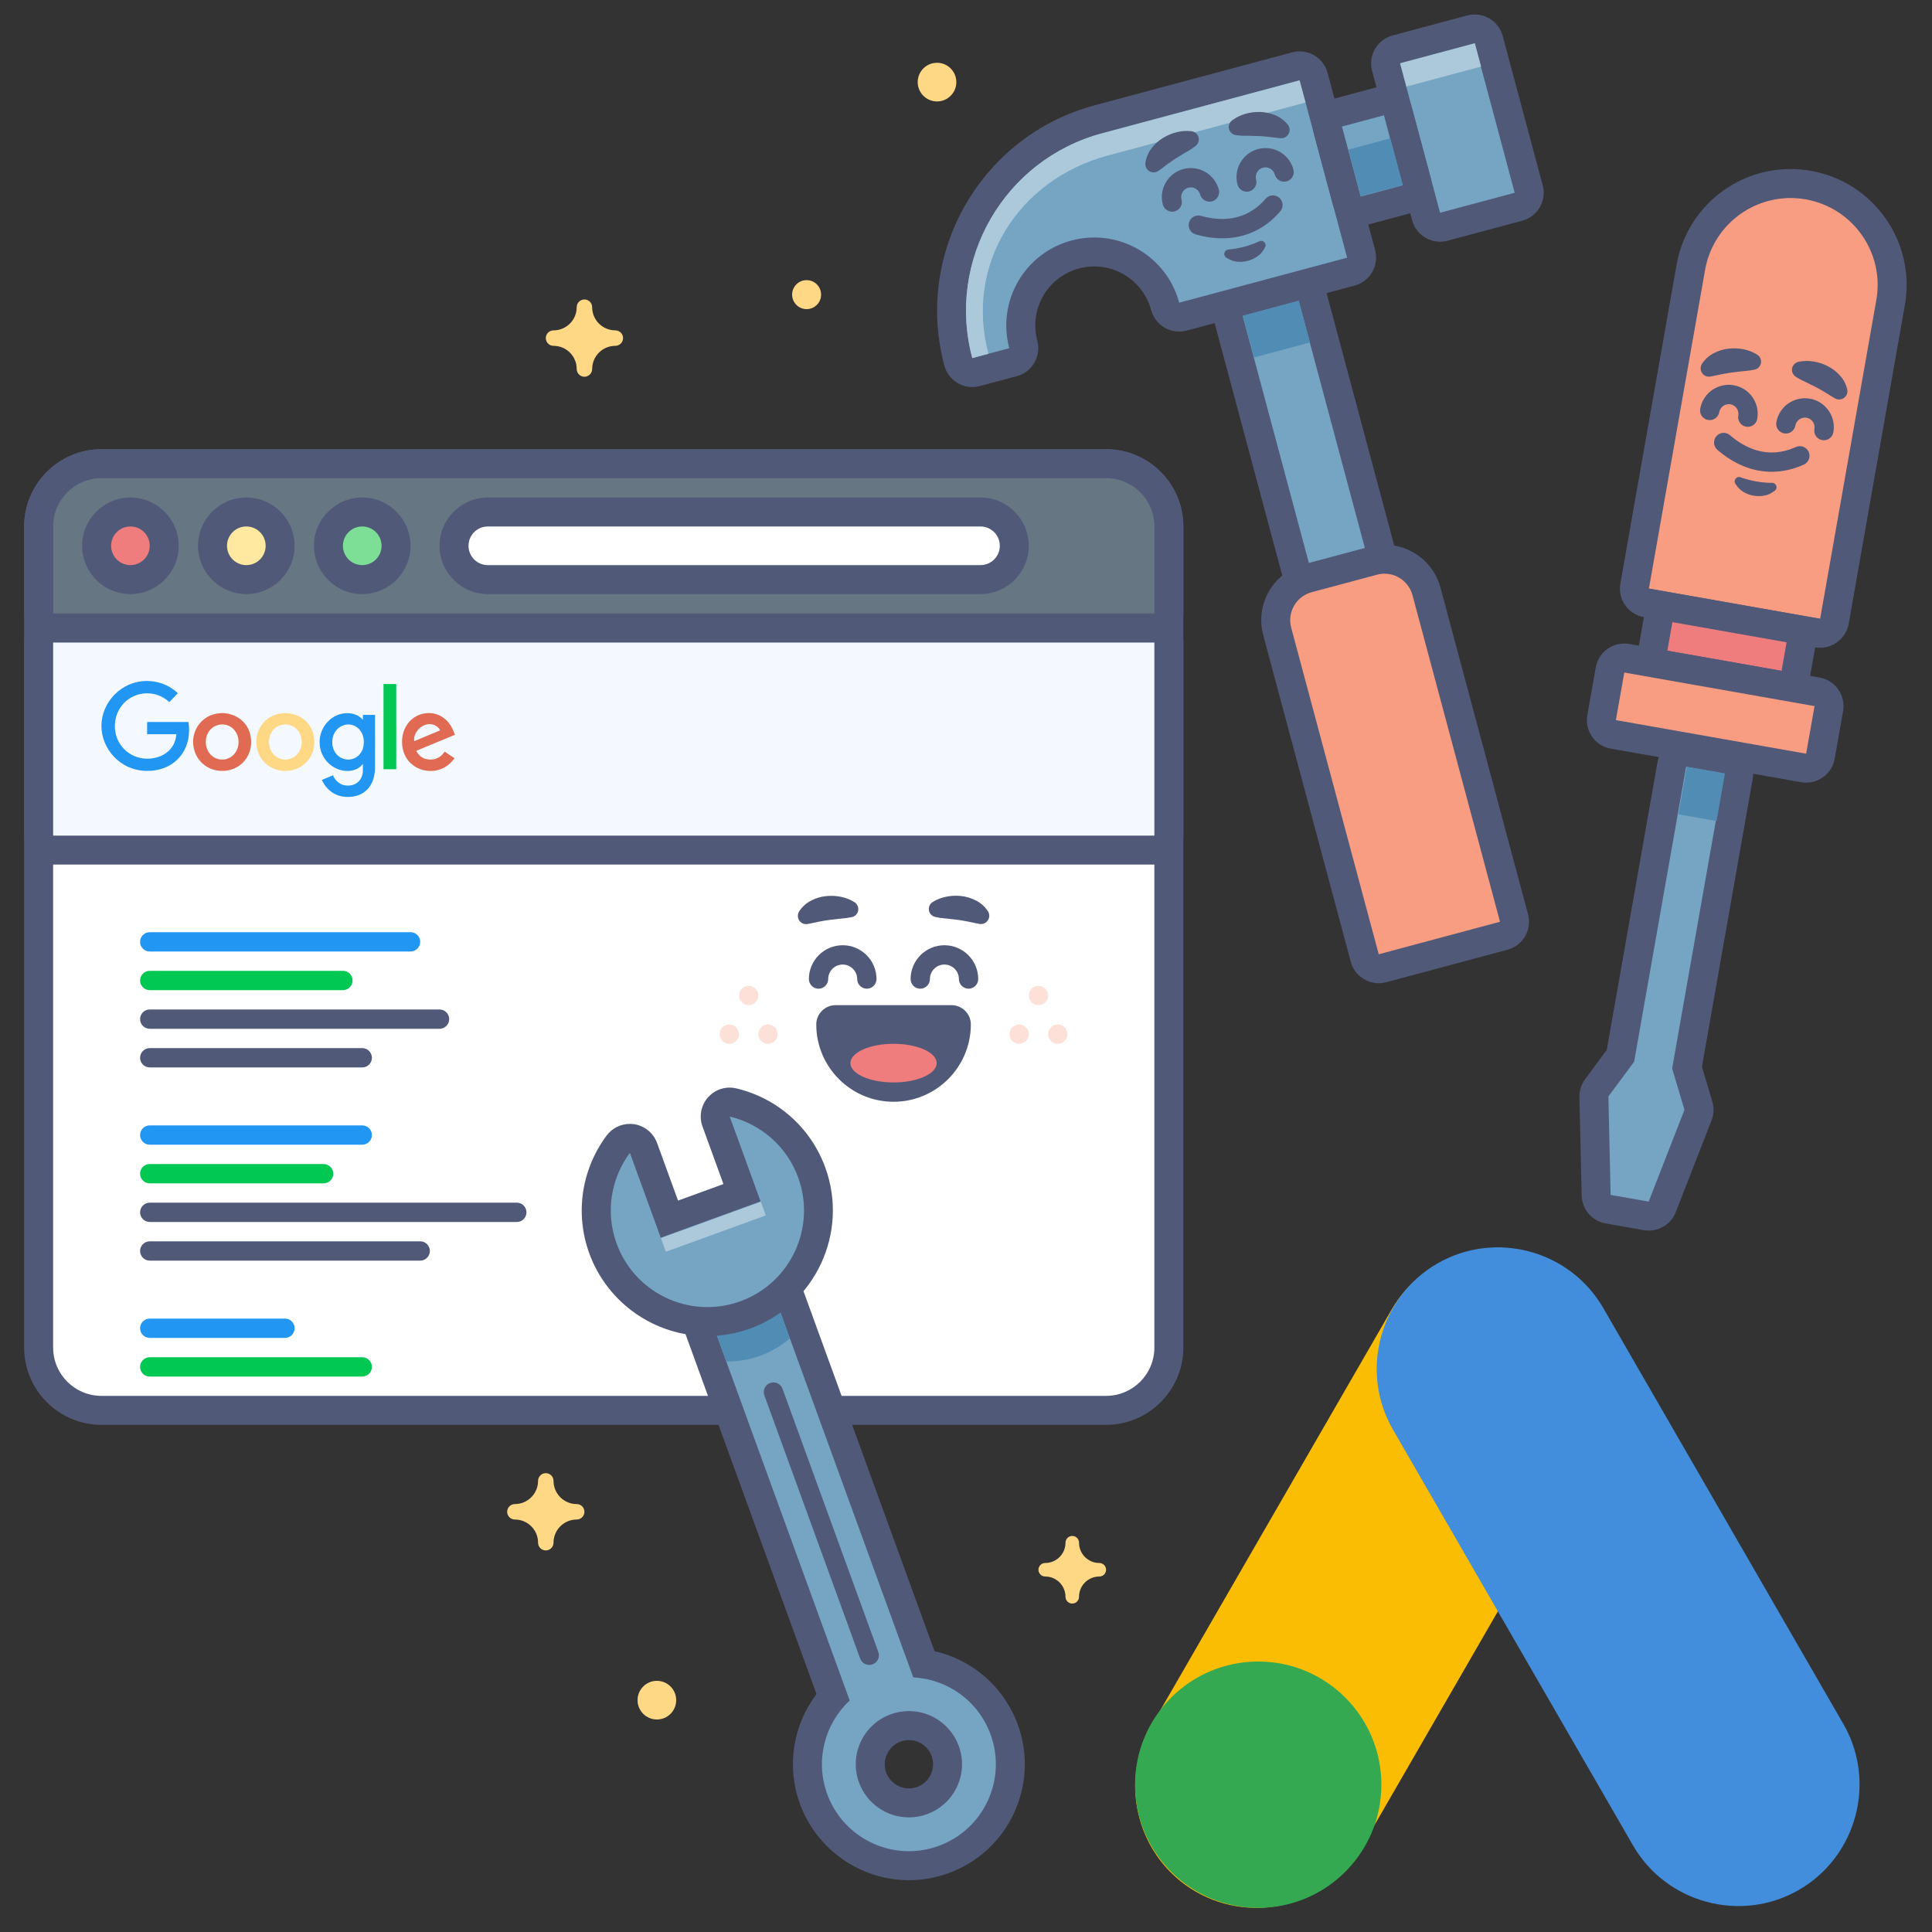 <?xml version="1.0" encoding="utf-8"?>
<!-- Generator: Adobe Illustrator 25.4.1, SVG Export Plug-In . SVG Version: 6.00 Build 0)  -->
<svg version="1.1" id="how-to-use-google-ads" xmlns="http://www.w3.org/2000/svg" xmlns:xlink="http://www.w3.org/1999/xlink"
	 x="0px" y="0px" viewBox="0 0 400 400" style="enable-background:new 0 0 400 400;" xml:space="preserve">
<rect x="0" y="0" width="400" height="400" fill="#333333" stroke="none"/>
<style type="text/css">
	.st0{fill:none;}
	.st1{fill:#FFFFFF;}
	.st2{fill:#515979;}
	.st3{fill:#F3F9FE;}
	.st4{fill:#667683;}
	.st5{fill:#EF7D7D;}
	.st6{fill:#FFE8A0;}
	.st7{fill:#7DDF96;}
	.st8{fill:#2196F3;}
	.st9{fill:#E06B52;}
	.st10{fill:#FFD886;}
	.st11{fill:#00C853;}
	.st12{fill:#FDE1D9;}
	.st13{fill:#FBBD04;}
	.st14{fill:#438EDC;}
	.st15{fill:#34A952;}
	.st16{fill:#75A5C3;}
	.st17{fill:#508CB4;}
	.st18{fill:#ACC9DB;}
	.st19{fill:#F89D81;}
</style>
<rect class="st0" width="400" height="400"/>
<path class="st1" d="M21,292c-7.17,0-13-5.83-13-13V109c0-7.17,5.83-13,13-13h208c7.17,0,13,5.83,13,13v170c0,7.17-5.83,13-13,13H21
	z"/>
<path class="st2" d="M229,99c5.52,0,10,4.48,10,10v170c0,5.52-4.48,10-10,10H21c-5.52,0-10-4.48-10-10V109c0-5.52,4.48-10,10-10H229
	 M229,93H21c-8.82,0-16,7.18-16,16v170c0,8.82,7.18,16,16,16h208c8.82,0,16-7.18,16-16V109C245,100.18,237.82,93,229,93L229,93z"/>
<path class="st3" d="M11,176c-1.66,0-3-1.34-3-3v-40c0-1.66,1.34-3,3-3h228c1.66,0,3,1.34,3,3v40c0,1.66-1.34,3-3,3H11z"/>
<path class="st2" d="M239,133v40H11v-40H239 M239,127H11c-3.31,0-6,2.69-6,6v40c0,3.31,2.69,6,6,6h228c3.31,0,6-2.69,6-6v-40
	C245,129.69,242.31,127,239,127L239,127z"/>
<path class="st4" d="M11,130c-1.66,0-3-1.34-3-3v-18c0-7.17,5.83-13,13-13h208c7.17,0,13,5.83,13,13v18c0,1.66-1.34,3-3,3H11z"/>
<path class="st2" d="M229,99c5.52,0,10,4.48,10,10v18H11v-18c0-5.52,4.48-10,10-10H229 M229,93H21c-8.82,0-16,7.18-16,16v18
	c0,3.31,2.69,6,6,6h228c3.31,0,6-2.69,6-6v-18C245,100.18,237.82,93,229,93L229,93z"/>
<path class="st1" d="M101,120c-3.86,0-7-3.14-7-7s3.14-7,7-7h102c3.86,0,7,3.14,7,7s-3.14,7-7,7H101z"/>
<path class="st2" d="M203,109c2.21,0,4,1.79,4,4s-1.79,4-4,4H101c-2.21,0-4-1.79-4-4s1.79-4,4-4H203 M203,103H101
	c-5.51,0-10,4.49-10,10s4.49,10,10,10h102c5.51,0,10-4.49,10-10S208.51,103,203,103L203,103z"/>
<circle class="st5" cx="27" cy="113" r="7"/>
<path class="st2" d="M27,109c2.21,0,4,1.79,4,4s-1.79,4-4,4s-4-1.79-4-4S24.79,109,27,109 M27,103c-5.51,0-10,4.49-10,10
	s4.49,10,10,10s10-4.49,10-10S32.51,103,27,103L27,103z"/>
<circle class="st6" cx="51" cy="113" r="7"/>
<path class="st2" d="M51,109c2.21,0,4,1.79,4,4s-1.79,4-4,4s-4-1.79-4-4S48.79,109,51,109 M51,103c-5.51,0-10,4.49-10,10
	s4.49,10,10,10s10-4.49,10-10S56.51,103,51,103L51,103z"/>
<circle class="st7" cx="75" cy="113" r="7"/>
<path class="st2" d="M75,109c2.21,0,4,1.79,4,4s-1.79,4-4,4s-4-1.79-4-4S72.79,109,75,109 M75,103c-5.51,0-10,4.49-10,10
	s4.49,10,10,10s10-4.49,10-10S80.51,103,75,103L75,103z"/>
<path class="st8" d="M39,149.48h-8.54v2.53h6.06c-0.3,3.55-3.26,5.07-6.05,5.07c-3.57,0-6.69-2.81-6.69-6.75
	c0-3.84,2.97-6.79,6.69-6.79c2.87,0,4.57,1.83,4.57,1.83l1.77-1.84c0,0-2.28-2.54-6.43-2.54c-5.29,0-9.38,4.46-9.38,9.29
	c0,4.73,3.85,9.33,9.52,9.33c4.98,0,8.63-3.41,8.63-8.46C39.15,150.09,39,149.48,39,149.48L39,149.48z"/>
<path class="st9" d="M52,153.65c0,3.46-2.69,5.96-5.96,5.96c-3.62,0-6.06-2.79-6.06-6.03c0-3.2,2.51-5.94,6.02-5.94
	C48.87,147.64,52,149.68,52,153.65z M46.03,149.99c-1.94,0-3.42,1.55-3.42,3.62c0,2.12,1.51,3.65,3.42,3.65
	c1.74,0,3.36-1.43,3.36-3.63C49.38,151.38,47.75,149.99,46.03,149.99L46.03,149.99z"/>
<path class="st10" d="M65.08,153.65c0,3.46-2.69,5.96-5.96,5.96c-3.62,0-6.06-2.79-6.06-6.03c0-3.2,2.51-5.94,6.02-5.94
	C61.96,147.64,65.08,149.68,65.08,153.65z M59.11,149.99c-1.94,0-3.42,1.55-3.42,3.62c0,2.12,1.51,3.65,3.42,3.65
	c1.74,0,3.36-1.43,3.36-3.63C62.47,151.38,60.84,149.99,59.11,149.99L59.11,149.99z"/>
<path class="st8" d="M71.91,147.65c1.4,0,2.46,0.54,3.23,1.37v-1.01h2.51v10.75c0,4.23-2.44,6.24-5.64,6.24
	c-2.92,0-4.57-1.8-5.38-3.52l2.3-0.96c0.32,0.77,1.24,2.13,3.06,2.13c1.89,0,3.15-1.24,3.15-3.3v-1.18
	c-0.67,0.78-1.58,1.45-3.28,1.45c-2.76,0-5.69-2.39-5.69-5.99C66.17,150.46,68.69,147.65,71.91,147.65L71.91,147.65z M72.14,149.99
	c-1.69,0-3.35,1.37-3.35,3.67c0,2.21,1.6,3.6,3.31,3.6c1.62,0,3.23-1.29,3.23-3.63C75.34,151.34,73.72,149.99,72.14,149.99
	L72.14,149.99z"/>
<path class="st9" d="M88.8,147.63c2.39,0,4.2,1.6,4.98,3.51l0.42,0.98l-8.02,3.33c0.48,0.89,1.25,1.81,2.94,1.81
	c1.5,0,2.4-0.81,2.93-1.65l2.07,1.38c-0.93,1.24-2.48,2.63-5.01,2.63c-3.03,0-5.87-2.24-5.87-6.01
	C83.22,150.05,85.77,147.63,88.8,147.63L88.8,147.63z M85.76,153.45l5.36-2.24c-0.33-0.7-1.12-1.28-2.21-1.28
	C87.18,149.93,85.53,151.72,85.76,153.45z"/>
<path class="st11" d="M79.4,159.26h2.64v-17.64H79.4V159.26z"/>
<path class="st8" d="M75,237H31c-1.1,0-2-0.9-2-2l0,0c0-1.1,0.9-2,2-2h44c1.1,0,2,0.9,2,2l0,0C77,236.1,76.1,237,75,237z"/>
<path class="st2" d="M107,253H31c-1.1,0-2-0.9-2-2l0,0c0-1.1,0.9-2,2-2h76c1.1,0,2,0.9,2,2l0,0C109,252.1,108.1,253,107,253z"/>
<path class="st2" d="M87,261H31c-1.1,0-2-0.9-2-2l0,0c0-1.1,0.9-2,2-2h56c1.1,0,2,0.9,2,2l0,0C89,260.1,88.1,261,87,261z"/>
<path class="st11" d="M67,245H31c-1.1,0-2-0.9-2-2l0,0c0-1.1,0.9-2,2-2h36c1.1,0,2,0.9,2,2l0,0C69,244.1,68.1,245,67,245z"/>
<path class="st8" d="M59,277H31c-1.1,0-2-0.9-2-2l0,0c0-1.1,0.9-2,2-2h28c1.1,0,2,0.9,2,2l0,0C61,276.1,60.1,277,59,277z"/>
<path class="st11" d="M75,285H31c-1.1,0-2-0.9-2-2l0,0c0-1.1,0.9-2,2-2h44c1.1,0,2,0.9,2,2l0,0C77,284.1,76.1,285,75,285z"/>
<path class="st8" d="M85,197H31c-1.1,0-2-0.9-2-2l0,0c0-1.1,0.9-2,2-2h54c1.1,0,2,0.9,2,2l0,0C87,196.1,86.1,197,85,197z"/>
<path class="st2" d="M91,213H31c-1.1,0-2-0.9-2-2l0,0c0-1.1,0.9-2,2-2h60c1.1,0,2,0.9,2,2l0,0C93,212.1,92.1,213,91,213z"/>
<path class="st2" d="M75,221H31c-1.1,0-2-0.9-2-2l0,0c0-1.1,0.9-2,2-2h44c1.1,0,2,0.9,2,2l0,0C77,220.1,76.1,221,75,221z"/>
<path class="st11" d="M71,205H31c-1.1,0-2-0.9-2-2l0,0c0-1.1,0.9-2,2-2h40c1.1,0,2,0.9,2,2l0,0C73,204.1,72.1,205,71,205z"/>
<path class="st2" d="M200.53,204.7c-1.1,0-2-0.9-2-2c0-1.65-1.35-3-3-3s-3,1.35-3,3c0,1.1-0.9,2-2,2s-2-0.9-2-2c0-3.86,3.14-7,7-7
	s7,3.14,7,7C202.53,203.8,201.63,204.7,200.53,204.7z"/>
<path class="st2" d="M193.09,186.76c0.97-0.61,1.86-0.91,2.88-1.12c0.99-0.21,2.03-0.24,3.08-0.12c1.04,0.11,2.1,0.44,3.07,0.95
	c0.97,0.5,1.83,1.28,2.42,2.19c0.52,0.8,0.29,1.86-0.51,2.38c-0.38,0.24-0.81,0.32-1.22,0.25l-0.4-0.07
	c-0.78-0.13-1.39-0.32-2.04-0.43c-0.65-0.1-1.27-0.25-1.96-0.33l-2.11-0.25c-0.72-0.08-1.55-0.12-2.25-0.28l-0.42-0.09
	c-0.92-0.2-1.5-1.11-1.29-2.02C192.44,187.37,192.72,186.99,193.09,186.76z"/>
<path class="st2" d="M179.47,204.7c-1.1,0-2-0.9-2-2c0-1.65-1.35-3-3-3s-3,1.35-3,3c0,1.1-0.9,2-2,2s-2-0.9-2-2c0-3.86,3.14-7,7-7
	s7,3.14,7,7C181.47,203.8,180.58,204.7,179.47,204.7z"/>
<path class="st2" d="M175.94,189.95c-0.7,0.15-1.53,0.2-2.25,0.28l-2.11,0.25c-0.68,0.08-1.3,0.22-1.96,0.33
	c-0.65,0.11-1.26,0.3-2.04,0.43l-0.39,0.07c-0.94,0.16-1.83-0.47-1.98-1.41c-0.07-0.44,0.03-0.88,0.25-1.22
	c0.59-0.92,1.45-1.69,2.42-2.19c0.96-0.52,2.02-0.84,3.07-0.95c1.04-0.12,2.08-0.08,3.08,0.12c1.01,0.21,1.9,0.51,2.88,1.12
	c0.79,0.5,1.03,1.55,0.54,2.34c-0.25,0.4-0.64,0.66-1.07,0.76L175.94,189.95z"/>
<path class="st2" d="M197,208.11h-24c-2.21,0-4,1.79-4,4c0,8.82,7.18,16,16,16c8.77,0,15.91-7.09,16-15.84c0-0.05,0-0.11,0-0.16
	C201,209.9,199.21,208.11,197,208.11z"/>
<ellipse class="st5" cx="185" cy="220.11" rx="8.93" ry="4"/>
<circle class="st12" cx="211" cy="214.11" r="2"/>
<circle class="st12" cx="219" cy="214.11" r="2"/>
<circle class="st12" cx="215" cy="206.11" r="2"/>
<circle class="st12" cx="151" cy="214.11" r="2"/>
<circle class="st12" cx="159" cy="214.11" r="2"/>
<circle class="st12" cx="155" cy="206.11" r="2"/>
<path class="st13" d="M247.58,391.65L247.58,391.65c-11.98-6.92-16.12-22.37-9.2-34.35l49.72-86.13
	c6.92-11.98,22.37-16.12,34.35-9.2l0,0c11.98,6.92,16.12,22.37,9.2,34.35l-49.72,86.13C275.02,394.42,259.57,398.57,247.58,391.65z"
	/>
<path class="st14" d="M372.45,391.28L372.45,391.28c-11.98,6.92-27.43,2.77-34.35-9.2l-49.72-86.13
	c-6.92-11.98-2.77-27.43,9.2-34.35l0,0c11.98-6.92,27.43-2.77,34.35,9.2l49.72,86.13C388.57,368.9,384.42,384.37,372.45,391.28z"/>
<circle class="st15" cx="260.5" cy="369.5" r="25.5"/>
<path class="st16" d="M272.54,125.35c-0.52,0-1.04-0.14-1.5-0.4c-0.69-0.4-1.19-1.05-1.4-1.82l-15.27-56.99
	c-0.43-1.6,0.52-3.25,2.12-3.67l11.59-3.11c0.25-0.07,0.52-0.1,0.78-0.1c0.52,0,1.04,0.14,1.5,0.4c0.69,0.4,1.19,1.05,1.4,1.82
	l15.27,56.99c0.21,0.77,0.1,1.59-0.3,2.28c-0.4,0.69-1.05,1.19-1.82,1.4l-11.59,3.11C273.06,125.31,272.8,125.35,272.54,125.35z"/>
<path class="st2" d="M268.86,62.25l15.27,56.99l-11.59,3.11l-15.27-56.99L268.86,62.25 M268.86,56.25c-0.52,0-1.04,0.07-1.55,0.2
	l-11.59,3.11c-3.2,0.86-5.1,4.15-4.24,7.35l15.27,56.99c0.41,1.54,1.42,2.85,2.8,3.64c0.92,0.53,1.96,0.8,3,0.8
	c0.52,0,1.04-0.07,1.55-0.2l11.59-3.11c3.2-0.86,5.1-4.15,4.24-7.35L274.66,60.7c-0.41-1.54-1.42-2.85-2.8-3.64
	C270.94,56.52,269.91,56.25,268.86,56.25L268.86,56.25z"/>
<rect x="258.23" y="63.65" transform="matrix(0.966 -0.259 0.259 0.966 -8.635 70.71)" class="st17" width="12" height="9"/>
<path class="st16" d="M201.3,77.14c-0.52,0-1.04-0.14-1.5-0.4c-0.69-0.4-1.19-1.05-1.4-1.82c-2.83-10.58-1.38-21.63,4.1-31.11
	c5.48-9.48,14.32-16.27,24.9-19.1l40.89-10.96c0.25-0.07,0.52-0.1,0.78-0.1c0.52,0,1.04,0.14,1.5,0.4c0.69,0.4,1.19,1.05,1.4,1.82
	l9.83,36.71c0.21,0.77,0.1,1.59-0.3,2.28c-0.4,0.69-1.05,1.19-1.82,1.4l-34.77,9.32c-0.25,0.07-0.52,0.1-0.78,0.1
	c-0.52,0-1.04-0.14-1.5-0.4c-0.69-0.4-1.19-1.05-1.4-1.82c-1.78-6.64-7.82-11.28-14.68-11.28c-1.33,0-2.65,0.18-3.95,0.52
	c-8.1,2.17-12.92,10.53-10.75,18.63c0.43,1.6-0.52,3.25-2.12,3.67l-7.65,2.05C201.83,77.11,201.56,77.14,201.3,77.14z"/>
<path class="st2" d="M269.07,16.64l9.84,36.71l-34.77,9.32c-2.18-8.14-9.54-13.5-17.58-13.5c-1.56,0-3.15,0.2-4.72,0.62
	c-9.71,2.6-15.48,12.59-12.88,22.3l-7.65,2.05l0,0c-5.43-20.27,6.6-41.11,26.87-46.54L269.07,16.64 M269.07,10.64
	c-0.52,0-1.04,0.07-1.55,0.2l-40.89,10.96c-23.43,6.28-37.39,30.45-31.11,53.89c0.72,2.68,3.14,4.45,5.79,4.45
	c0.51,0,1.04-0.07,1.56-0.21l7.65-2.05c1.54-0.41,2.85-1.42,3.64-2.8c0.8-1.38,1.01-3.02,0.6-4.55c-0.84-3.15-0.41-6.44,1.22-9.26
	c1.63-2.82,4.26-4.84,7.41-5.69c1.04-0.28,2.11-0.42,3.17-0.42c5.51,0,10.35,3.72,11.78,9.05c0.41,1.54,1.42,2.85,2.8,3.64
	c0.92,0.53,1.96,0.8,3,0.8c0.52,0,1.04-0.07,1.55-0.2l34.77-9.32c1.54-0.41,2.85-1.42,3.64-2.8c0.8-1.38,1.01-3.02,0.6-4.55
	l-9.84-36.71c-0.41-1.54-1.42-2.85-2.8-3.64C271.15,10.92,270.11,10.64,269.07,10.64L269.07,10.64z"/>
<path class="st18" d="M229.4,32.19l40.89-10.96l-1.23-4.59L228.17,27.6c-20.27,5.43-32.3,26.27-26.87,46.54l0,0l3.35-0.9
	C199.74,54.89,210.69,37.2,229.4,32.19z"/>
<path class="st19" d="M285.45,200.57c-1.32,0-2.54-0.88-2.9-2.22l-18.12-67.61c-1.28-4.79,1.57-9.74,6.36-11.02l13.52-3.62
	c0.76-0.2,1.55-0.31,2.33-0.31c4.06,0,7.64,2.74,8.69,6.67l18.12,67.61c0.21,0.77,0.1,1.59-0.3,2.28c-0.4,0.69-1.05,1.19-1.82,1.4
	l-25.11,6.73C285.97,200.54,285.71,200.57,285.45,200.57z"/>
<path class="st2" d="M286.65,118.78c2.65,0,5.07,1.77,5.79,4.45l18.12,67.61l-25.11,6.73l-18.12-67.61
	c-0.86-3.2,1.04-6.49,4.24-7.35l13.52-3.62C285.62,118.84,286.14,118.78,286.65,118.78 M286.66,112.78
	C286.66,112.78,286.65,112.78,286.66,112.78c-1.05,0-2.09,0.14-3.11,0.41l-13.52,3.62c-3.1,0.83-5.68,2.82-7.29,5.59
	c-1.6,2.78-2.03,6.01-1.2,9.11l18.12,67.61c0.41,1.54,1.42,2.85,2.8,3.64c0.92,0.53,1.96,0.8,3,0.8c0.52,0,1.04-0.07,1.55-0.2
	l25.11-6.73c3.2-0.86,5.1-4.15,4.24-7.35l-18.12-67.61C296.84,116.43,292.07,112.78,286.66,112.78L286.66,112.78z"/>
<path class="st16" d="M298.15,47.05c-1.32,0-2.54-0.88-2.9-2.22l-8.28-30.91c-0.21-0.77-0.1-1.59,0.3-2.28
	c0.4-0.69,1.05-1.19,1.82-1.4l15.46-4.14c0.26-0.07,0.52-0.1,0.78-0.1c1.32,0,2.54,0.88,2.9,2.22l8.28,30.91
	c0.21,0.77,0.1,1.59-0.3,2.28c-0.4,0.69-1.05,1.19-1.82,1.4l-15.46,4.14C298.67,47.02,298.4,47.05,298.15,47.05z"/>
<path class="st2" d="M305.32,9l8.28,30.91l-15.45,4.14l-8.28-30.91L305.32,9 M305.32,3c-0.52,0-1.04,0.07-1.55,0.2l-15.45,4.14
	c-3.2,0.86-5.1,4.15-4.24,7.35l8.28,30.91c0.41,1.54,1.42,2.85,2.8,3.64c0.92,0.53,1.96,0.8,3,0.8c0.52,0,1.04-0.07,1.55-0.2
	l15.45-4.14c1.54-0.41,2.85-1.42,3.64-2.8c0.8-1.38,1.01-3.02,0.6-4.55l-8.28-30.91c-0.41-1.54-1.42-2.85-2.8-3.64
	C307.4,3.27,306.37,3,305.32,3L305.32,3z"/>
<rect x="290.24" y="10.99" transform="matrix(0.966 -0.259 0.259 0.966 6.672 77.651)" class="st18" width="16" height="5"/>
<path class="st16" d="M281.72,43.69c-1.32,0-2.54-0.88-2.9-2.22l-3.88-14.49c-0.21-0.77-0.1-1.59,0.3-2.28
	c0.4-0.69,1.05-1.19,1.82-1.4l8.69-2.33c0.26-0.07,0.52-0.1,0.78-0.1c1.32,0,2.54,0.88,2.9,2.22l3.88,14.49
	c0.21,0.77,0.1,1.59-0.3,2.28c-0.4,0.69-1.05,1.19-1.82,1.4l-8.69,2.33C282.24,43.66,281.97,43.69,281.72,43.69z"/>
<path class="st2" d="M286.53,23.87l3.88,14.49l-8.69,2.33l-3.88-14.49L286.53,23.87 M286.53,17.87c-0.51,0-1.04,0.07-1.56,0.21
	l-8.69,2.33c-1.54,0.41-2.85,1.42-3.64,2.8c-0.8,1.38-1.01,3.02-0.6,4.55l3.88,14.49c0.72,2.68,3.14,4.45,5.79,4.45
	c0.51,0,1.04-0.07,1.56-0.21l8.69-2.33c1.54-0.41,2.85-1.42,3.64-2.8c0.8-1.38,1.01-3.02,0.6-4.55l-3.88-14.49
	C291.61,19.64,289.18,17.87,286.53,17.87L286.53,17.87z"/>
<rect x="280.27" y="29.69" transform="matrix(0.966 -0.259 0.259 0.966 0.724 74.887)" class="st17" width="9" height="10"/>
<path class="st2" d="M258.14,39.69c-0.88,0-1.69-0.59-1.93-1.48c-0.86-3.2,1.05-6.49,4.24-7.35c1.55-0.41,3.17-0.2,4.55,0.6
	c1.39,0.8,2.38,2.1,2.79,3.64c0.29,1.07-0.35,2.16-1.41,2.45c-1.07,0.28-2.16-0.35-2.45-1.42c-0.14-0.52-0.47-0.95-0.93-1.21
	c-0.46-0.27-1-0.34-1.52-0.2c-1.07,0.29-1.7,1.38-1.42,2.45c0.29,1.07-0.35,2.16-1.41,2.45C258.48,39.67,258.31,39.69,258.14,39.69z
	"/>
<path class="st2" d="M242.68,43.83c-0.88,0-1.69-0.59-1.93-1.48c-0.42-1.55-0.2-3.17,0.6-4.55c0.8-1.39,2.1-2.38,3.64-2.8
	c3.19-0.86,6.49,1.05,7.35,4.24c0.29,1.07-0.35,2.16-1.41,2.45c-1.06,0.29-2.16-0.35-2.45-1.41c-0.29-1.07-1.38-1.7-2.45-1.42
	c-0.52,0.14-0.95,0.47-1.21,0.93c-0.27,0.46-0.34,1-0.2,1.52c0.29,1.07-0.35,2.16-1.41,2.45C243.03,43.81,242.85,43.83,242.68,43.83
	z"/>
<path class="st2" d="M255.07,24.94c0.92-0.69,1.78-1.07,2.77-1.37c0.97-0.29,2-0.41,3.05-0.39c1.05,0.02,2.13,0.25,3.14,0.68
	c1.01,0.41,1.93,1.11,2.61,1.97c0.59,0.75,0.45,1.83-0.3,2.42c-0.35,0.28-0.78,0.39-1.19,0.36l-0.4-0.03
	c-0.79-0.06-1.41-0.19-2.07-0.25c-0.66-0.05-1.29-0.14-1.98-0.16l-2.13-0.06c-0.72-0.01-1.55,0.01-2.26-0.08l-0.43-0.06
	c-0.93-0.12-1.59-0.97-1.47-1.9C254.47,25.61,254.72,25.21,255.07,24.94z"/>
<path class="st2" d="M247.18,30.48c-0.57,0.44-1.3,0.83-1.92,1.2l-1.81,1.11c-0.58,0.36-1.09,0.75-1.63,1.12
	c-0.54,0.38-1.02,0.8-1.67,1.25l-0.33,0.23c-0.78,0.54-1.85,0.34-2.39-0.44c-0.25-0.37-0.34-0.81-0.29-1.22
	c0.15-1.08,0.6-2.15,1.27-3.01c0.65-0.88,1.48-1.62,2.38-2.16c0.9-0.55,1.85-0.96,2.84-1.19c1-0.24,1.94-0.34,3.08-0.2
	c0.93,0.12,1.59,0.96,1.48,1.9c-0.06,0.47-0.3,0.87-0.65,1.14L247.18,30.48z"/>
<path class="st2" d="M253.05,49.34c-1.76,0-3.59-0.27-5.49-0.8c-1.06-0.3-1.68-1.41-1.38-2.47s1.4-1.68,2.47-1.38
	c3.8,1.08,9.2,1.34,13.38-3.54c0.72-0.84,1.98-0.94,2.82-0.22c0.84,0.72,0.94,1.98,0.22,2.82
	C261.92,47.44,257.76,49.34,253.05,49.34z"/>
<path class="st2" d="M254.3,51.67c2.23-0.21,4.42-0.78,6.43-1.72c0.45-0.21,0.99-0.02,1.21,0.44c0.13,0.28,0.11,0.6-0.04,0.85
	l-0.32,0.53c-0.38,0.64-0.89,1.08-1.44,1.44c-0.55,0.37-1.15,0.6-1.77,0.79c-0.63,0.15-1.26,0.25-1.92,0.2
	c-0.65-0.03-1.31-0.16-1.96-0.52l-0.54-0.3c-0.44-0.24-0.6-0.79-0.36-1.23C253.74,51.87,254.01,51.7,254.3,51.67z"/>
<path class="st16" d="M341.35,251.78c-0.17,0-0.35-0.01-0.52-0.05l-7.88-1.39c-1.41-0.25-2.45-1.46-2.48-2.89L330,227.07
	c-0.02-0.67,0.19-1.32,0.59-1.86l4.91-6.62l10.64-60.36c0.14-0.78,0.58-1.48,1.23-1.94c0.51-0.36,1.11-0.54,1.72-0.54
	c0.17,0,0.35,0.02,0.52,0.05l7.88,1.39c1.63,0.29,2.72,1.84,2.43,3.48l-10.64,60.36l2.35,7.89c0.19,0.64,0.16,1.32-0.08,1.95
	l-7.41,19C343.68,251.04,342.56,251.78,341.35,251.78z"/>
<path class="st2" d="M349.09,158.76l7.88,1.39l-10.77,61.06l2.55,8.57l-7.41,19l-7.88-1.39L333,227l5.33-7.18L349.09,158.76
	 M349.09,152.76c-1.22,0-2.43,0.37-3.44,1.09c-1.3,0.91-2.19,2.31-2.47,3.87l-10.52,59.66l-4.48,6.05
	c-0.79,1.07-1.21,2.38-1.18,3.71l0.47,20.39c0.07,2.86,2.14,5.28,4.96,5.77l7.88,1.39c0.35,0.06,0.7,0.09,1.05,0.09
	c2.43,0,4.68-1.49,5.59-3.82l7.41-19c0.48-1.24,0.54-2.61,0.16-3.89l-2.15-7.22l10.52-59.66c0.58-3.26-1.6-6.38-4.87-6.95
	l-7.88-1.39C349.79,152.79,349.44,152.76,349.09,152.76L349.09,152.76z"/>
<path class="st19" d="M376.84,131.11c-0.17,0-0.35-0.02-0.52-0.05l-35.45-6.25c-0.78-0.14-1.48-0.58-1.94-1.23
	c-0.46-0.65-0.64-1.46-0.5-2.24l11.63-65.98C351.84,45.3,360.53,38,370.72,38c1.22,0,2.46,0.11,3.67,0.32
	c11.4,2.01,19.04,12.92,17.04,24.33l-11.63,65.98C379.54,130.09,378.27,131.11,376.84,131.11z"/>
<path class="st2" d="M370.72,41c1.04,0,2.09,0.09,3.15,0.28l0,0c9.79,1.73,16.33,11.06,14.6,20.85l-11.63,65.98l-35.45-6.25
	l11.63-65.98C354.56,47.14,362.15,41,370.72,41 M370.73,35C370.73,35,370.72,35,370.73,35c-11.66,0-21.59,8.34-23.62,19.84
	l-11.63,65.98c-0.58,3.26,1.6,6.38,4.87,6.95l35.45,6.25c0.35,0.06,0.7,0.09,1.04,0.09c1.22,0,2.43-0.37,3.44-1.09
	c1.3-0.91,2.19-2.31,2.47-3.87l11.63-65.98c1.11-6.31-0.3-12.68-3.98-17.93c-3.68-5.25-9.18-8.76-15.49-9.87
	C373.53,35.12,372.12,35,370.73,35L370.73,35z"/>
<path class="st2" d="M377.62,91.15c-0.12,0-0.23-0.01-0.35-0.03c-1.09-0.19-1.81-1.23-1.62-2.32c0.09-0.53-0.02-1.06-0.33-1.49
	c-0.31-0.44-0.77-0.73-1.29-0.82c-1.08-0.19-2.12,0.54-2.32,1.62c-0.19,1.09-1.22,1.81-2.32,1.62c-1.09-0.19-1.81-1.23-1.62-2.32
	c0.58-3.26,3.7-5.44,6.95-4.87c1.58,0.28,2.95,1.15,3.87,2.47c0.92,1.31,1.27,2.91,0.99,4.48
	C379.41,90.47,378.57,91.15,377.62,91.15z"/>
<path class="st2" d="M361.86,88.37c-0.12,0-0.23-0.01-0.35-0.03c-1.09-0.19-1.81-1.23-1.62-2.32c0.09-0.53-0.02-1.06-0.33-1.49
	c-0.31-0.44-0.77-0.73-1.29-0.82c-1.08-0.19-2.12,0.54-2.32,1.62c-0.19,1.09-1.22,1.81-2.32,1.62c-1.09-0.19-1.81-1.23-1.62-2.32
	c0.57-3.26,3.69-5.44,6.95-4.87c1.58,0.28,2.95,1.15,3.87,2.47c0.92,1.31,1.27,2.91,0.99,4.48
	C363.66,87.69,362.81,88.37,361.86,88.37z"/>
<path class="st2" d="M372.34,74.91c1.12-0.24,2.06-0.22,3.09-0.07c1,0.15,1.99,0.47,2.93,0.94c0.94,0.46,1.83,1.13,2.56,1.94
	c0.75,0.8,1.28,1.82,1.53,2.89c0.21,0.93-0.36,1.85-1.29,2.06c-0.44,0.1-0.87,0.03-1.23-0.18l-0.35-0.2
	c-0.69-0.39-1.2-0.77-1.77-1.1c-0.58-0.32-1.11-0.67-1.73-0.98l-1.9-0.95c-0.65-0.32-1.41-0.64-2.02-1.03l-0.37-0.23
	c-0.79-0.5-1.03-1.55-0.52-2.34C371.51,75.27,371.91,75.01,372.34,74.91z"/>
<path class="st2" d="M362.85,76.6c-0.7,0.15-1.53,0.2-2.25,0.28l-2.11,0.25c-0.68,0.08-1.31,0.22-1.96,0.33
	c-0.65,0.11-1.26,0.3-2.04,0.43l-0.39,0.07c-0.94,0.16-1.83-0.47-1.98-1.41c-0.07-0.44,0.03-0.87,0.25-1.22
	c0.59-0.92,1.45-1.69,2.42-2.19c0.96-0.52,2.02-0.84,3.07-0.95c1.05-0.12,2.08-0.08,3.08,0.12c1.01,0.21,1.9,0.51,2.88,1.12
	c0.79,0.5,1.03,1.55,0.54,2.34c-0.25,0.4-0.64,0.66-1.07,0.76L362.85,76.6z"/>
<path class="st2" d="M366.81,97.68c-3.91,0-7.76-1.53-11.25-4.55c-0.83-0.72-0.93-1.99-0.2-2.82c0.72-0.84,1.98-0.93,2.82-0.2
	c2.99,2.58,7.77,5.1,13.63,2.44c1.01-0.46,2.19-0.01,2.65,0.99c0.46,1.01,0.01,2.19-0.99,2.65
	C371.26,97.18,369.03,97.68,366.81,97.68z"/>
<path class="st2" d="M360.34,98.81c2.11,0.75,4.33,1.16,6.56,1.16c0.5,0,0.91,0.41,0.91,0.91c0,0.31-0.16,0.59-0.4,0.75l-0.51,0.34
	c-0.62,0.41-1.27,0.6-1.91,0.69c-0.65,0.1-1.3,0.06-1.93-0.03c-0.63-0.13-1.25-0.31-1.82-0.63c-0.58-0.3-1.12-0.7-1.56-1.3
	l-0.36-0.5c-0.3-0.4-0.21-0.97,0.2-1.27C359.75,98.75,360.07,98.72,360.34,98.81z"/>
<rect x="351.55" y="118.85" transform="matrix(0.174 -0.985 0.985 0.174 163.644 462.721)" class="st5" width="12" height="30"/>
<path class="st2" d="M346.25,128.81l23.64,4.17l-1.04,5.91l-23.64-4.17L346.25,128.81 M341.39,121.86l-1.04,5.91l-1.04,5.91
	l-1.04,5.91l5.91,1.04l23.64,4.17l5.91,1.04l1.04-5.91l1.04-5.91l1.04-5.91l-5.91-1.04l-23.64-4.17L341.39,121.86L341.39,121.86z"/>
<path class="st19" d="M373.95,159.03c-0.17,0-0.35-0.02-0.52-0.05l-39.39-6.95c-0.78-0.14-1.48-0.58-1.94-1.23
	c-0.46-0.65-0.63-1.46-0.5-2.24l1.74-9.85c0.26-1.46,1.52-2.48,2.95-2.48c0.17,0,0.35,0.02,0.52,0.05l39.39,6.95
	c1.63,0.29,2.72,1.84,2.43,3.48l-1.74,9.85c-0.14,0.78-0.58,1.48-1.23,1.94C375.16,158.85,374.56,159.03,373.95,159.03z"/>
<path class="st2" d="M336.29,139.24l39.39,6.95l-1.74,9.85l-39.39-6.95L336.29,139.24 M336.28,133.24c-2.86,0-5.39,2.05-5.9,4.96
	l-1.74,9.85c-0.58,3.26,1.6,6.38,4.87,6.95l39.39,6.95c0.35,0.06,0.7,0.09,1.05,0.09c2.86,0,5.39-2.05,5.9-4.96l1.74-9.85
	c0.58-3.26-1.6-6.38-4.87-6.95l-39.39-6.95C336.98,133.27,336.63,133.24,336.28,133.24L336.28,133.24z"/>
<rect x="347.17" y="160.38" transform="matrix(0.174 -0.985 0.985 0.174 129.132 482.649)" class="st17" width="10" height="8"/>
<path class="st16" d="M188.18,386.27c-8.79,0-16.73-5.56-19.73-13.82c-2.66-7.31-1.07-15.39,4.02-21.12l-29.94-82.25
	c-0.57-1.56,0.24-3.28,1.79-3.85l13.16-4.79c0.33-0.12,0.68-0.18,1.03-0.18c0.43,0,0.87,0.09,1.27,0.28
	c0.72,0.34,1.28,0.95,1.55,1.69l29.94,82.25c7.58,1.12,13.99,6.29,16.65,13.59c1.92,5.27,1.67,10.97-0.7,16.06
	c-2.37,5.08-6.58,8.94-11.85,10.86C193.04,385.84,190.63,386.27,188.18,386.27C188.18,386.27,188.18,386.27,188.18,386.27z
	 M188.18,357.26c-0.93,0-1.85,0.16-2.73,0.49c-2.01,0.73-3.61,2.2-4.51,4.14c-0.9,1.94-1,4.11-0.27,6.12
	c1.15,3.15,4.17,5.27,7.52,5.27c0.93,0,1.85-0.16,2.73-0.49c4.15-1.51,6.29-6.11,4.78-10.25
	C194.55,359.38,191.53,357.26,188.18,357.26z"/>
<path class="st2" d="M158.5,263.26l30.58,84.02c7.01,0.36,13.46,4.82,16.01,11.83c3.4,9.34-1.42,19.67-10.76,23.07
	c-2.03,0.74-4.11,1.09-6.15,1.09c-7.35,0-14.26-4.54-16.92-11.85c-2.55-7.01-0.48-14.57,4.66-19.35l-30.58-84.02L158.5,263.26
	 M188.18,376.27c1.25,0,2.52-0.21,3.76-0.67c5.71-2.08,8.65-8.39,6.57-14.1c-1.63-4.47-5.84-7.24-10.34-7.24
	c-1.25,0-2.52,0.21-3.76,0.67c-5.71,2.08-8.65,8.39-6.57,14.1C179.47,373.49,183.68,376.27,188.18,376.27 M158.5,257.26
	c-0.69,0-1.39,0.12-2.05,0.36l-13.16,4.79c-3.11,1.13-4.72,4.58-3.59,7.69l29.35,80.64c-4.89,6.43-6.26,14.96-3.43,22.73
	c3.44,9.45,12.5,15.8,22.55,15.8c2.8,0,5.56-0.49,8.21-1.45c6.02-2.19,10.83-6.6,13.54-12.41c2.71-5.81,2.99-12.33,0.8-18.35
	c-2.83-7.77-9.36-13.42-17.24-15.2l-29.35-80.64c-0.54-1.5-1.66-2.71-3.1-3.39C160.23,257.45,159.37,257.26,158.5,257.26
	L158.5,257.26z M188.18,370.27c-2.09,0-3.98-1.32-4.7-3.29c-0.94-2.59,0.4-5.47,2.99-6.41c0.56-0.2,1.13-0.3,1.71-0.3
	c2.09,0,3.98,1.32,4.7,3.29c0.46,1.26,0.4,2.61-0.17,3.82c-0.56,1.21-1.57,2.13-2.82,2.59
	C189.33,370.17,188.76,370.27,188.18,370.27L188.18,370.27z"/>
<path class="st17" d="M145.69,268.99l4.69,12.89c2.33,0.02,4.7-0.34,7.02-1.19c2.32-0.84,4.37-2.09,6.14-3.6l-4.69-12.89
	L145.69,268.99z"/>
<path class="st16" d="M146.45,273.63c-9.63,0-18.32-6.08-21.61-15.14c-2.65-7.28-1.47-15.34,3.16-21.58
	c0.57-0.77,1.47-1.21,2.41-1.21c0.14,0,0.29,0.01,0.43,0.03c1.09,0.16,2.01,0.91,2.39,1.94l5.37,14.75l15.04-5.47l-5.37-14.75
	c-0.38-1.04-0.16-2.2,0.58-3.02c0.58-0.65,1.4-1,2.24-1c0.23,0,0.47,0.03,0.7,0.08c7.55,1.8,13.64,7.22,16.29,14.5
	c4.34,11.92-1.83,25.14-13.75,29.48C151.78,273.16,149.13,273.63,146.45,273.63C146.45,273.63,146.45,273.63,146.45,273.63z"/>
<path class="st2" d="M151.08,231.17c6.32,1.51,11.78,6.05,14.17,12.61c3.78,10.38-1.57,21.86-11.95,25.63
	c-2.26,0.82-4.57,1.21-6.84,1.21c-8.17,0-15.84-5.04-18.8-13.17c-2.39-6.56-1.12-13.55,2.75-18.77l6.39,17.57l20.67-7.52
	L151.08,231.17 M151.08,225.17c-1.69,0-3.33,0.71-4.48,2.01c-1.47,1.65-1.91,3.97-1.16,6.04l4.34,11.93l-9.4,3.42l-4.34-11.93
	c-0.76-2.07-2.59-3.57-4.77-3.89c-0.29-0.04-0.58-0.06-0.87-0.06c-1.88,0-3.68,0.89-4.82,2.43c-5.23,7.05-6.56,16.17-3.57,24.39
	c3.73,10.24,13.54,17.11,24.43,17.11c3.03,0,6.02-0.53,8.89-1.57c13.47-4.9,20.44-19.85,15.54-33.32
	c-2.99-8.23-9.88-14.36-18.41-16.39C152.01,225.23,151.54,225.17,151.08,225.17L151.08,225.17z"/>
<rect x="136.65" y="252.41" transform="matrix(0.94 -0.342 0.342 0.94 -77.939 65.812)" class="st18" width="22" height="3"/>
<line class="st16" x1="160.13" y1="288.21" x2="179.97" y2="342.71"/>
<path class="st2" d="M179.97,344.71c-0.82,0-1.58-0.5-1.88-1.32l-19.84-54.5c-0.38-1.04,0.16-2.19,1.2-2.56
	c1.04-0.38,2.19,0.16,2.56,1.2l19.84,54.5c0.38,1.04-0.16,2.19-1.2,2.56C180.43,344.67,180.2,344.71,179.97,344.71z"/>
<path class="st10" d="M114.6,68.4c2.65,0,4.8-2.15,4.8-4.8c0-0.88,0.72-1.6,1.6-1.6s1.6,0.72,1.6,1.6c0,2.65,2.15,4.8,4.8,4.8
	c0.88,0,1.6,0.72,1.6,1.6s-0.72,1.6-1.6,1.6c-2.65,0-4.8,2.15-4.8,4.8c0,0.88-0.72,1.6-1.6,1.6s-1.6-0.72-1.6-1.6
	c0-2.65-2.15-4.8-4.8-4.8c-0.88,0-1.6-0.72-1.6-1.6S113.72,68.4,114.6,68.4z"/>
<circle class="st10" cx="167" cy="61" r="3"/>
<circle class="st10" cx="194" cy="17" r="4"/>
<path class="st10" d="M106.6,311.4c2.65,0,4.8-2.15,4.8-4.8c0-0.88,0.72-1.6,1.6-1.6s1.6,0.72,1.6,1.6c0,2.65,2.15,4.8,4.8,4.8
	c0.88,0,1.6,0.72,1.6,1.6s-0.72,1.6-1.6,1.6c-2.65,0-4.8,2.15-4.8,4.8c0,0.88-0.72,1.6-1.6,1.6s-1.6-0.72-1.6-1.6
	c0-2.65-2.15-4.8-4.8-4.8c-0.88,0-1.6-0.72-1.6-1.6S105.72,311.4,106.6,311.4z"/>
<path class="st10" d="M216.4,323.6c2.32,0,4.2-1.88,4.2-4.2c0-0.77,0.63-1.4,1.4-1.4c0.77,0,1.4,0.63,1.4,1.4
	c0,2.32,1.88,4.2,4.2,4.2c0.77,0,1.4,0.63,1.4,1.4s-0.63,1.4-1.4,1.4c-2.32,0-4.2,1.88-4.2,4.2c0,0.77-0.63,1.4-1.4,1.4
	c-0.77,0-1.4-0.63-1.4-1.4c0-2.32-1.88-4.2-4.2-4.2c-0.77,0-1.4-0.63-1.4-1.4S215.63,323.6,216.4,323.6z"/>
<circle class="st10" cx="136" cy="352" r="4"/>
</svg>
